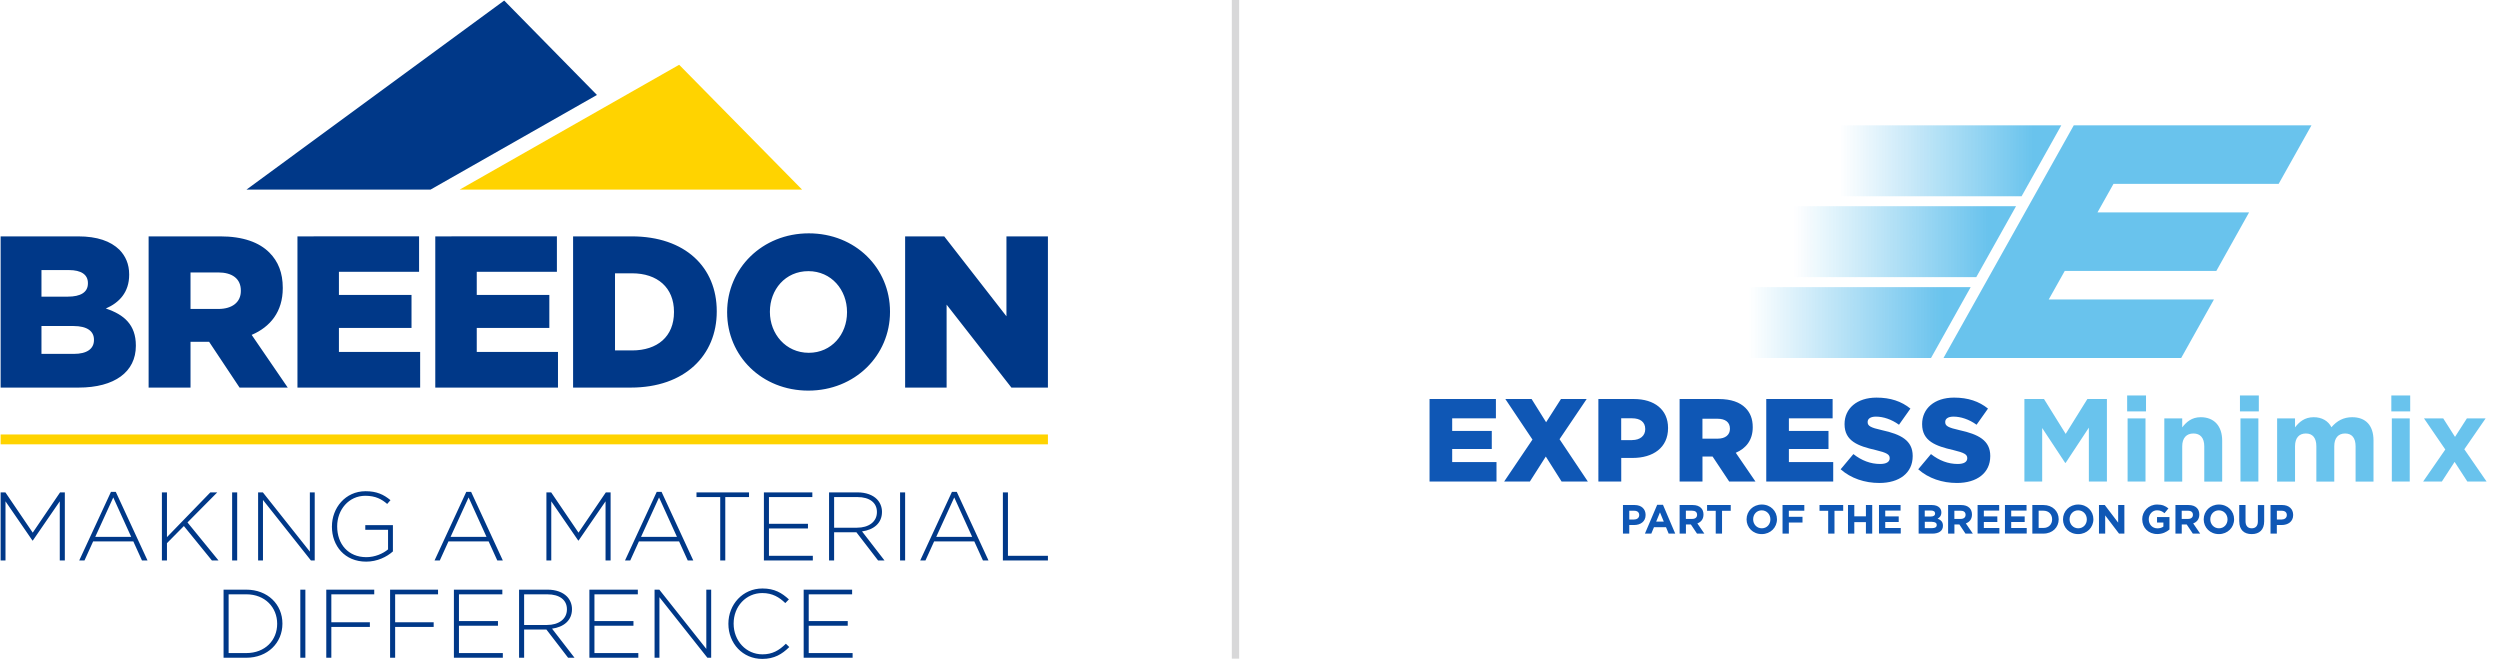 <svg xmlns="http://www.w3.org/2000/svg" viewBox="0 0 341.608 90.11"><defs><linearGradient id="a" x1="243.758" y1="213.973" x2="281.661" y2="213.973" gradientTransform="translate(0 -192)" gradientUnits="userSpaceOnUse"><stop offset=".2" stop-color="#6ac3ed" stop-opacity="0"/><stop offset=".9" stop-color="#69c3ed"/></linearGradient><linearGradient id="b" x1="237.566" y1="225.024" x2="275.475" y2="225.024" gradientTransform="translate(0 -192)" gradientUnits="userSpaceOnUse"><stop offset=".2" stop-color="#6ac3ed" stop-opacity="0"/><stop offset=".9" stop-color="#69c3ed"/></linearGradient><linearGradient id="c" x1="231.381" y1="236.076" x2="269.283" y2="236.076" gradientTransform="translate(0 -192)" gradientUnits="userSpaceOnUse"><stop offset=".2" stop-color="#6ac3ed" stop-opacity="0"/><stop offset=".9" stop-color="#69c3ed"/></linearGradient></defs><path d="M168.821 0v90" fill="none" stroke="#d8d8d9"/><path d="M.087 59.368h143.105v1.346H.087v-1.346z" fill="#ffd300"/><path d="M68.893.074L33.681 25.906h25.152l3.029-1.723 19.707-11.208L68.893.074z" fill="#003888"/><path d="M62.814 25.906h46.783L92.802 8.851 62.814 25.906z" fill="#ffd300"/><path d="M123.68 52.961h5.668V41.626l8.855 11.335h4.988V32.298h-5.667v10.921l-8.502-10.921h-5.343v20.663zm-13.165-4.753c-3.159 0-5.313-2.597-5.313-5.578v-.059c0-2.982 2.096-5.52 5.254-5.52s5.284 2.568 5.284 5.579v.059c0 2.982-2.096 5.519-5.225 5.519m-.059 5.167c6.376 0 11.158-4.812 11.158-10.745v-.059c0-5.934-4.723-10.686-11.098-10.686S99.358 36.696 99.358 42.63v.059c0 5.933 4.723 10.686 11.099 10.686M86.369 37.346c3.454 0 5.727 1.948 5.727 5.254v.059c0 3.335-2.273 5.225-5.727 5.225h-2.332V37.346h2.332zM78.31 52.961h7.881c7.41 0 11.748-4.428 11.748-10.39v-.059c0-5.963-4.28-10.213-11.63-10.213h-8v20.663zm-18.833 0h16.767V48.09H65.145v-3.276h9.918v-4.516h-9.918v-3.159h10.952v-4.841H59.478v20.663h-.001zm-18.833 0h16.767V48.09H46.312v-3.276h9.919v-4.516h-9.919v-3.159h10.952v-4.841H40.645v20.663h-.001zM26.033 42.216v-4.989h3.778c1.889 0 3.099.827 3.099 2.48v.058c0 1.506-1.151 2.451-3.07 2.451h-3.807zm-5.726 10.745h5.727v-6.258h2.539l4.162 6.258h6.583l-4.929-7.202c2.567-1.093 4.25-3.188 4.25-6.377v-.059c0-2.036-.62-3.601-1.83-4.811-1.387-1.387-3.572-2.214-6.73-2.214h-9.771v20.663zm-7.468-6.553v.059c0 1.21-.975 1.889-2.746 1.889H5.666v-3.808h4.369c1.919 0 2.804.738 2.804 1.86m-.827-7.675c0 1.211-1.003 1.801-2.745 1.801H5.666v-3.631h3.749c1.683 0 2.598.619 2.598 1.771v.058h-.001zM.086 52.961h10.656c4.93 0 7.822-2.155 7.822-5.697v-.06c0-2.804-1.594-4.221-4.102-5.047 1.83-.797 3.188-2.214 3.188-4.605v-.058c0-1.417-.501-2.51-1.328-3.365-1.21-1.181-3.041-1.83-5.638-1.83H.086v20.663zm0 14.32h.652l3.735 5.503 3.735-5.503h.651v9.304h-.691v-8.081L4.486 73.86h-.053L.751 68.504v8.081H.086v-9.304zm17.838 6.075l-2.446-5.384-2.459 5.384h4.905zm-2.765-6.142h.665l4.333 9.371h-.758l-1.183-2.605h-5.49l-1.183 2.605h-.718l4.334-9.371zm6.964.067h.691v6.114l5.928-6.114h.945l-4.068 4.107 4.24 5.197h-.904l-3.828-4.705-2.313 2.339v2.366h-.691v-9.304zm9.596-.001h.691v9.305h-.691V67.28zm3.549.001h.651l6.421 8.095v-8.095h.664v9.304h-.518l-6.553-8.268v8.268h-.665v-9.304zm10.088 4.679v-.027c0-2.513 1.821-4.812 4.599-4.812 1.515 0 2.472.452 3.402 1.223l-.452.518c-.731-.638-1.582-1.116-2.991-1.116-2.26 0-3.841 1.914-3.841 4.16v.027c0 2.406 1.502 4.2 3.987 4.2 1.184 0 2.286-.492 2.964-1.063v-2.672h-3.11v-.638h3.775v3.589c-.837.745-2.14 1.396-3.656 1.396-2.938 0-4.679-2.167-4.679-4.785m21.122 1.396l-2.446-5.384-2.459 5.384h4.905zm-2.765-6.142h.665l4.333 9.371h-.758l-1.183-2.605h-5.49l-1.183 2.605h-.718l4.334-9.371zm10.952.067h.651l3.735 5.503 3.735-5.503h.652v9.304h-.692v-8.081l-3.682 5.356h-.053l-3.682-5.356v8.081h-.664v-9.304zM92.5 73.356l-2.446-5.384-2.459 5.384H92.5zm-2.765-6.142h.665l4.333 9.371h-.758l-1.183-2.605h-5.49l-1.184 2.605h-.717l4.334-9.371zm8.679.705h-3.243v-.638h7.178v.638h-3.244v8.666h-.691v-8.666zm5.967-.638H111v.638h-5.928v3.655h5.33v.638h-5.33v3.735h5.995v.638h-6.686v-9.304zm12.734 4.825c1.555 0 2.711-.784 2.711-2.126v-.026c0-1.251-.984-2.034-2.672-2.034h-3.177v4.187h3.138zm-3.829-4.825h3.908c1.143 0 2.061.359 2.618.917.439.439.705 1.063.705 1.728v.027c0 1.554-1.157 2.446-2.726 2.658l3.071 3.974h-.877l-2.964-3.855h-3.045v3.855h-.691V67.28zm9.702-.001h.691v9.305h-.691V67.28zm9.85 6.076l-2.446-5.384-2.459 5.384h4.905zm-2.765-6.142h.665l4.333 9.371h-.758l-1.183-2.605h-5.49l-1.183 2.605h-.718l4.334-9.371zm6.964.067h.692v8.666h5.463v.638h-6.155v-9.304zM31.24 81.21v8.028h2.407c2.592 0 4.226-1.768 4.226-3.987v-.027c0-2.206-1.634-4.015-4.226-4.015H31.24zm-.691-.638h3.098c2.924 0 4.944 2.008 4.944 4.626v.027c0 2.618-2.021 4.652-4.944 4.652h-3.098v-9.305zm10.487 0h.691v9.306h-.691v-9.306zm3.548 0h6.554v.638h-5.863v3.815h5.265v.638h-5.265v4.213h-.691v-9.304zm8.719 0h6.553v.638h-5.862v3.815h5.264v.638h-5.264v4.213h-.691v-9.304zm8.719 0h6.619v.638h-5.927v3.655h5.33v.638h-5.33v3.735h5.994v.638h-6.686v-9.304zm12.733 4.825c1.556 0 2.712-.784 2.712-2.126v-.026c0-1.25-.984-2.034-2.672-2.034h-3.177v4.187h3.137zm-3.828-4.825h3.908c1.143 0 2.06.359 2.618.917.439.439.705 1.063.705 1.728v.027c0 1.554-1.156 2.446-2.725 2.658l3.071 3.974h-.877l-2.964-3.855h-3.044v3.855h-.691v-9.305zm9.61 0h6.619v.638h-5.929v3.655h5.331v.638h-5.331v3.735h5.996v.638h-6.686v-9.304zm8.905 0h.651l6.42 8.095v-8.095h.665v9.304h-.518l-6.553-8.268v8.268h-.665v-9.304zm10.088 4.679v-.027c0-2.632 1.967-4.812 4.652-4.812 1.662 0 2.659.612 3.616 1.489l-.492.505c-.811-.784-1.742-1.369-3.137-1.369-2.233 0-3.922 1.821-3.922 4.16v.027c0 2.353 1.715 4.187 3.935 4.187 1.343 0 2.26-.519 3.204-1.449l.465.452c-.983.971-2.047 1.622-3.695 1.622-2.658 0-4.625-2.114-4.625-4.785m10.286-4.679h6.62v.638h-5.929v3.655h5.331v.638h-5.331v3.735h5.996v.638h-6.687v-9.304z" fill="#003888"/><path d="M195.338 54.523h9.068v2.64h-5.975v1.723h5.411v2.467h-5.411v1.785h6.056v2.659h-9.149V54.522zm21.47 0l-3.707 5.492 3.868 5.783h-3.589l-2.157-3.415-2.176 3.415h-3.514l3.868-5.733-3.707-5.541h3.589l1.983 3.173 2.027-3.173h3.515zm1.6 0h4.847c2.833 0 4.673 1.469 4.673 3.948v.031c0 2.671-2.045 4.072-4.835 4.072h-1.562v3.223h-3.124V54.522zm4.617 5.609c1.097 0 1.785-.595 1.785-1.481v-.031c0-.967-.694-1.463-1.804-1.463h-1.481v2.981h1.5v-.006zm6.477-5.609h5.33c1.723 0 2.913.452 3.669 1.209.663.663.998 1.512.998 2.628v.031c0 1.742-.917 2.882-2.318 3.477l2.69 3.93h-3.589l-2.269-3.415h-1.382v3.415h-3.124V54.523h-.006zm5.207 5.417c1.048 0 1.674-.514 1.674-1.339v-.031c0-.905-.663-1.351-1.692-1.351h-2.064v2.721h2.083zm6.638-5.417h9.068v2.64h-5.975v1.723h5.411v2.467h-5.411v1.785h6.056v2.659h-9.149V54.522zm10.165 9.601l1.742-2.076c1.128.886 2.349 1.351 3.657 1.351.855 0 1.302-.291 1.302-.775v-.031c0-.483-.372-.725-1.915-1.097-2.399-.545-4.252-1.221-4.252-3.527v-.031c0-2.095 1.661-3.607 4.364-3.607 1.915 0 3.415.514 4.636 1.5l-1.562 2.207c-1.029-.744-2.157-1.109-3.155-1.109-.756 0-1.128.304-1.128.725v.031c0 .514.384.744 1.965 1.097 2.578.564 4.19 1.401 4.19 3.514v.031c0 2.306-1.822 3.669-4.556 3.669-1.996 0-3.88-.626-5.281-1.866l-.006-.006zm10.599 0l1.742-2.076c1.128.886 2.349 1.351 3.657 1.351.855 0 1.302-.291 1.302-.775v-.031c0-.483-.372-.725-1.915-1.097-2.399-.545-4.252-1.221-4.252-3.527v-.031c0-2.095 1.661-3.607 4.364-3.607 1.915 0 3.415.514 4.636 1.5l-1.562 2.207c-1.029-.744-2.157-1.109-3.155-1.109-.756 0-1.128.304-1.128.725v.031c0 .514.384.744 1.965 1.097 2.578.564 4.19 1.401 4.19 3.514v.031c0 2.306-1.822 3.669-4.556 3.669-1.996 0-3.88-.626-5.281-1.866l-.006-.006z" fill="#0f57b5"/><path d="M276.628 54.523h2.671l2.963 4.766 2.963-4.766h2.671v11.275h-2.467v-7.363l-3.173 4.816h-.062l-3.143-4.766v7.314h-2.43V54.524h.007zm14.032-.484h2.578v2.176h-2.578v-2.176zm.062 3.13h2.448v8.634h-2.448v-8.634zm5.015 0h2.448v1.227c.564-.725 1.289-1.388 2.529-1.388 1.853 0 2.932 1.227 2.932 3.204v5.591h-2.448v-4.816c0-1.159-.545-1.754-1.481-1.754s-1.531.595-1.531 1.754v4.816h-2.448v-8.634h-.001zm10.338-3.13h2.578v2.176h-2.578v-2.176zm.069 3.13h2.448v8.634h-2.448v-8.634zm5.008 0h2.448v1.227c.564-.725 1.302-1.388 2.547-1.388 1.128 0 1.983.502 2.43 1.37.756-.886 1.661-1.37 2.833-1.37 1.822 0 2.913 1.097 2.913 3.173v5.622h-2.448v-4.816c0-1.159-.514-1.754-1.432-1.754s-1.481.595-1.481 1.754v4.816h-2.448v-4.816c0-1.159-.514-1.754-1.432-1.754s-1.481.595-1.481 1.754v4.816h-2.448v-8.634h-.001zm15.607-3.13h2.578v2.176h-2.578v-2.176zm.068 3.13h2.448v8.634h-2.448v-8.634zm8.634 2.529l1.624-2.529h2.56l-2.913 4.221 3.043 4.413h-2.628l-1.742-2.69-1.742 2.69h-2.56l3.031-4.382-2.913-4.252h2.628l1.612 2.529z" fill="#69c3ed"/><path d="M221.767 69.008h1.599c.93 0 1.494.552 1.494 1.351v.012c0 .905-.7 1.37-1.581 1.37h-.651v1.171h-.862v-3.905zm1.537 1.971c.428 0 .682-.254.682-.589v-.012c0-.384-.267-.589-.694-.589h-.663v1.196h.682l-.006-.006h-.001zm3.137-2.002h.793l1.674 3.936h-.899l-.359-.874h-1.649l-.359.874h-.874l1.674-3.936h-.001zm.904 2.3l-.521-1.264-.521 1.264h1.042zm2.164-2.269h1.785c.496 0 .88.136 1.14.397.217.217.335.527.335.893v.012c0 .632-.341 1.029-.837 1.209l.955 1.395h-1.004l-.837-1.252h-.676v1.252h-.862v-3.905zm1.729 1.897c.421 0 .657-.223.657-.552v-.012c0-.366-.254-.558-.676-.558h-.855v1.122h.874zm3.211-1.104h-1.19v-.793h3.235v.793h-1.19v3.112h-.862v-3.112h.007zm4.208 1.172v-.012c0-1.109.874-2.021 2.083-2.021s2.07.899 2.07 2.008v.012c0 1.109-.874 2.021-2.083 2.021s-2.07-.899-2.07-2.008zm3.254 0v-.012c0-.669-.49-1.227-1.184-1.227s-1.171.545-1.171 1.215v.012c0 .669.49 1.227 1.184 1.227s1.171-.545 1.171-1.215zm1.661-1.965h2.975v.781h-2.114v.831h1.866v.781h-1.866v1.512h-.862v-3.905zm6.242.793h-1.19v-.793h3.235v.793h-1.19v3.112h-.862v-3.112h.007zm2.702-.793h.862v1.543h1.587v-1.543h.862v3.905h-.862v-1.568h-1.587v1.568h-.862v-3.905zm4.24 0h2.944v.762h-2.095v.793h1.841v.762h-1.841v.818h2.12v.762h-2.975V69l.006.006v.002zm5.411 0h1.816c.446 0 .8.124 1.023.347.18.18.267.397.267.663v.012c0 .44-.236.688-.514.843.452.174.731.434.731.961v.012c0 .713-.583 1.072-1.463 1.072h-1.859v-3.911zm2.25 1.153c0-.254-.198-.403-.564-.403h-.849v.824h.793c.378 0 .62-.124.62-.415v-.012.006zm-.415 1.14h-.992v.862h1.023c.378 0 .607-.136.607-.421v-.012c0-.26-.198-.421-.638-.421v-.008zm2.194-2.293h1.785c.496 0 .88.136 1.14.397.217.217.335.527.335.893v.012c0 .632-.341 1.029-.837 1.209l.955 1.395h-1.004l-.837-1.252h-.676v1.252h-.862v-3.905h.001zm1.729 1.897c.421 0 .657-.223.657-.552v-.012c0-.366-.254-.558-.676-.558h-.855v1.122h.874zm2.306-1.897h2.944v.762h-2.095v.793h1.841v.762h-1.841v.818h2.12v.762h-2.975V69l.006.006v.002zm3.738 0h2.944v.762h-2.095v.793h1.841v.762h-1.841v.818h2.12v.762h-2.975V69l.006.006v.002zm3.737 0h1.525c1.227 0 2.076.843 2.076 1.94v.012c0 1.097-.849 1.952-2.076 1.952h-1.525v-3.905zm.862.775v2.355h.663c.7 0 1.178-.477 1.178-1.165v-.012c0-.694-.471-1.178-1.178-1.178h-.663zm3.328 1.19v-.012c0-1.109.874-2.021 2.083-2.021s2.07.899 2.07 2.008v.012c0 1.109-.874 2.021-2.083 2.021s-2.07-.899-2.07-2.008zm3.254 0v-.012c0-.669-.49-1.227-1.184-1.227s-1.171.545-1.171 1.215v.012c0 .669.49 1.227 1.184 1.227s1.171-.545 1.171-1.215zm1.661-1.965h.793l1.828 2.405v-2.405h.849v3.905h-.731l-1.89-2.485v2.485h-.849v-3.905zm5.907 1.965v-.012c0-1.109.868-2.021 2.045-2.021.7 0 1.128.192 1.537.533l-.539.651c-.304-.254-.57-.397-1.023-.397-.626 0-1.122.552-1.122 1.215v.012c0 .713.49 1.24 1.184 1.24.31 0 .589-.081.812-.236V71.4h-.868v-.744h1.698v1.698c-.403.341-.955.62-1.667.62-1.215 0-2.052-.855-2.052-2.008l-.006.006h.001zm4.543-1.965h1.785c.496 0 .88.136 1.14.397.217.217.335.527.335.893v.012c0 .632-.341 1.029-.837 1.209l.955 1.395h-1.004l-.837-1.252h-.676v1.252h-.862v-3.905h.001zm1.73 1.897c.421 0 .657-.223.657-.552v-.012c0-.366-.254-.558-.676-.558h-.855v1.122h.874zm2.132.068v-.012c0-1.109.874-2.021 2.083-2.021s2.07.899 2.07 2.008v.012c0 1.109-.874 2.021-2.083 2.021s-2.07-.899-2.07-2.008zm3.254 0v-.012c0-.669-.49-1.227-1.184-1.227s-1.171.545-1.171 1.215v.012c0 .669.49 1.227 1.184 1.227s1.171-.545 1.171-1.215zm1.599.266v-2.231h.862v2.213c0 .638.316.967.843.967s.843-.316.843-.936v-2.238h.862v2.207c0 1.184-.663 1.76-1.711 1.76s-1.692-.589-1.692-1.736l-.006-.006zm4.277-2.231h1.599c.93 0 1.494.552 1.494 1.351v.012c0 .905-.7 1.37-1.581 1.37h-.651v1.171h-.862v-3.905h.001zm1.543 1.971c.428 0 .682-.254.682-.589v-.012c0-.384-.267-.589-.694-.589h-.663v1.196h.682l-.006-.006h-.001z" fill="#0f57b5"/><path d="M311.362 25.125l4.482-7.996h-32.479L265.564 48.92h32.478l4.476-7.996h-22.574l2.188-3.899h20.714l4.475-8.002h-20.714l2.188-3.898h22.567z" fill="#69c3ed"/><path d="M249.182 17.129l-5.424 9.688h32.479l5.424-9.688h-32.479z" fill="url(#a)"/><path d="M237.566 37.868h32.479l5.43-9.688h-32.479l-5.43 9.688z" fill="url(#b)"/><path d="M231.381 48.92h32.478l5.424-9.688h-32.479l-5.423 9.688z" fill="url(#c)"/></svg>